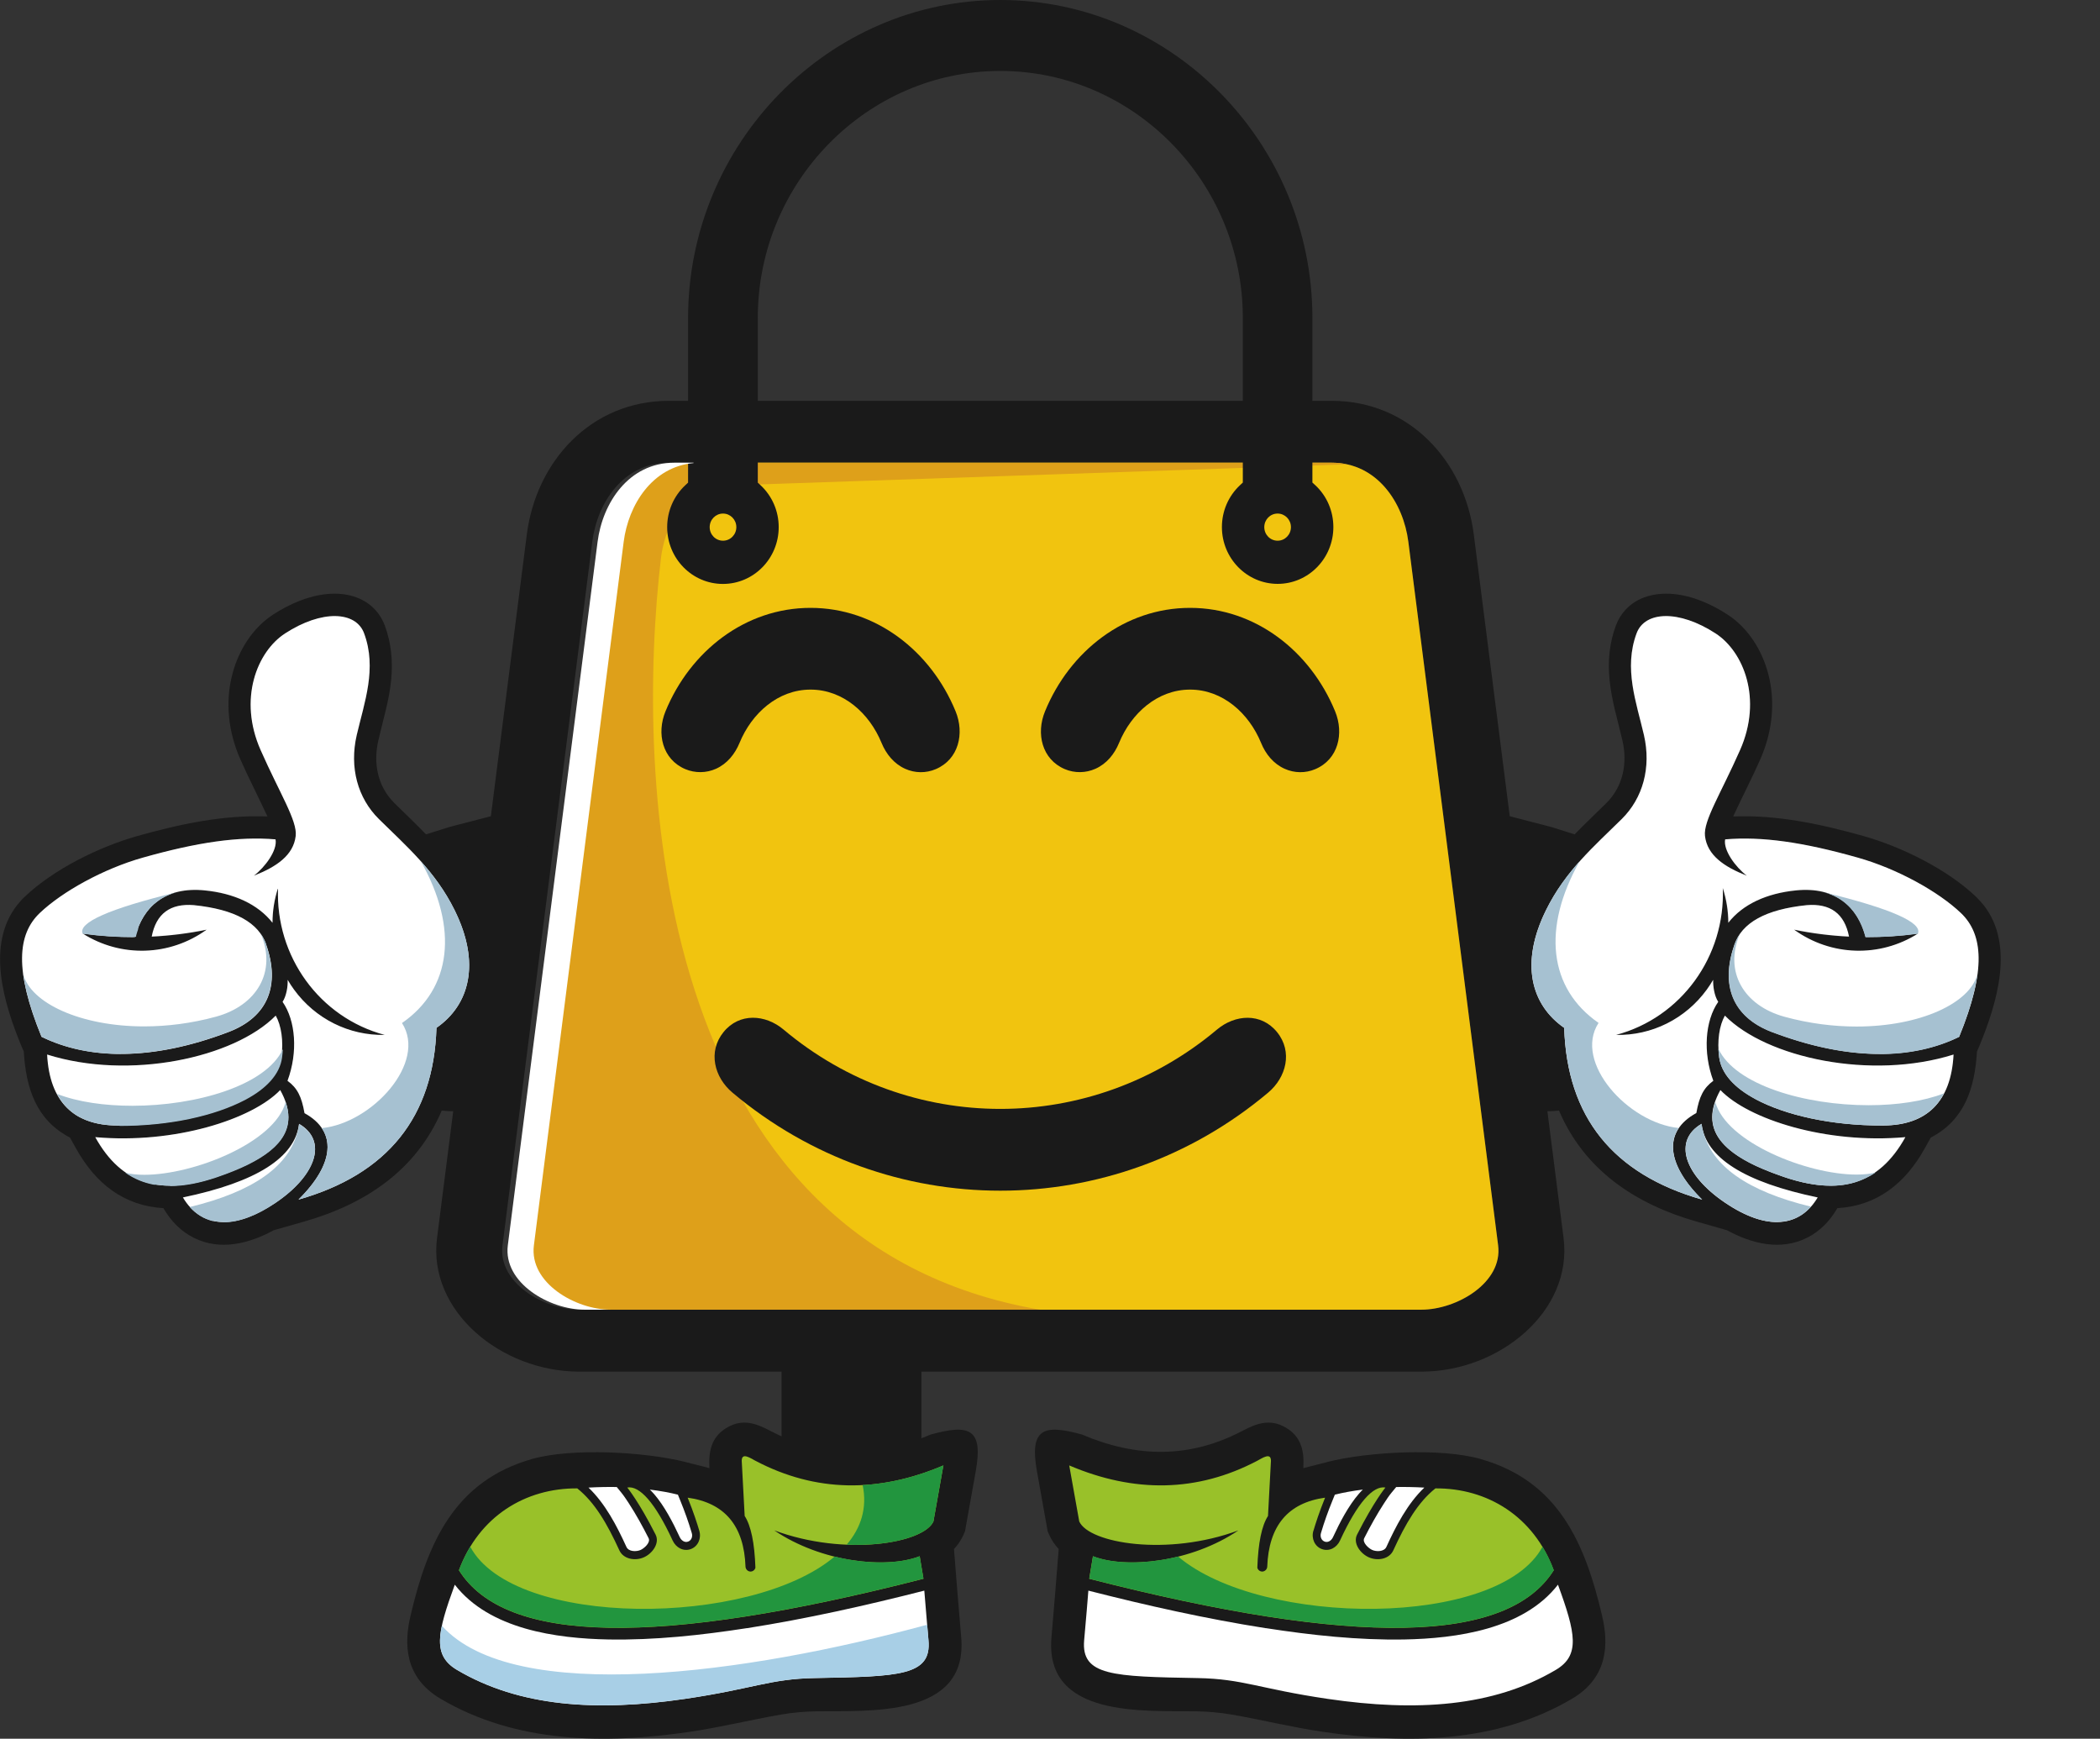 <svg width="122" height="101" viewBox="0 0 122 101" fill="none" xmlns="http://www.w3.org/2000/svg">
<rect x="0" y="0" width="122" height="101" fill="#333333" stroke="none"/>
<g clip-path="url(#clip0_7_2275)">
<path fill-rule="evenodd" clip-rule="evenodd" d="M38.866 26.877C36.201 26.877 34.693 29.222 34.408 31.471L29.192 72.339C28.915 74.522 31.613 76.078 33.65 76.078H82.576C84.614 76.078 87.315 74.522 87.034 72.339L81.818 31.471C81.533 29.222 80.021 26.877 77.361 26.877H38.866ZM38.866 23.283H77.361C81.9 23.283 85.078 26.806 85.62 31.044L90.836 71.915C91.374 76.153 87.12 79.676 82.576 79.676H33.65C29.11 79.676 24.848 76.153 25.39 71.915L30.606 31.044C31.148 26.806 34.322 23.283 38.866 23.283Z" fill="#1A1A1A"/>
<path fill-rule="evenodd" clip-rule="evenodd" d="M40.381 26.877C37.716 26.877 36.209 29.222 35.923 31.471L30.708 72.339C30.431 74.522 33.128 76.078 35.166 76.078H82.576C84.614 76.078 87.315 74.522 87.034 72.339L81.818 31.471C81.533 29.222 80.021 26.877 77.36 26.877H40.381Z" fill="#F1C40F"/>
<path fill-rule="evenodd" clip-rule="evenodd" d="M30.704 72.338L35.92 31.471C36.193 29.338 37.566 27.117 39.978 26.898C40.064 26.889 40.149 26.885 40.239 26.881C37.664 26.964 36.205 29.259 35.924 31.471L30.708 72.338H30.704Z" fill="#E6C09B"/>
<path fill-rule="evenodd" clip-rule="evenodd" d="M78.253 26.972C77.996 26.914 77.723 26.885 77.438 26.881C77.723 26.885 77.996 26.918 78.253 26.972Z" fill="#6A4420"/>
<path fill-rule="evenodd" clip-rule="evenodd" d="M40.302 26.877C40.302 26.877 40.307 26.877 40.311 26.877H40.302ZM40.243 26.881C40.243 26.881 40.256 26.881 40.26 26.881C40.256 26.881 40.247 26.881 40.243 26.881Z" fill="#E6C09B"/>
<path fill-rule="evenodd" clip-rule="evenodd" d="M60.442 76.078H35.166C33.226 76.078 30.688 74.671 30.688 72.654C30.688 72.55 30.696 72.446 30.708 72.338L35.924 31.471C36.205 29.259 37.668 26.964 40.239 26.881C40.247 26.881 40.251 26.881 40.255 26.881H40.28C40.28 26.881 40.292 26.881 40.296 26.881C40.296 26.881 40.3 26.881 40.304 26.881C40.308 26.881 40.316 26.881 40.32 26.881C40.32 26.881 40.325 26.881 40.328 26.881C40.337 26.881 40.341 26.881 40.349 26.881H77.389H77.397C77.401 26.881 77.405 26.881 77.409 26.881C77.413 26.881 77.418 26.881 77.422 26.881C77.707 26.885 77.98 26.918 78.237 26.972L76.232 27.043L72.186 27.18L44.619 28.122L43.466 28.159C41.278 28.159 39.249 29.384 38.666 31.197C38.54 31.591 38.45 31.998 38.401 32.397C36.914 44.972 37.745 72.193 60.425 76.078H60.442Z" fill="#DEA01A"/>
<path fill-rule="evenodd" clip-rule="evenodd" d="M55.516 41.32C56.041 42.602 55.699 44.109 54.366 44.677C53.792 44.922 53.152 44.914 52.582 44.657C51.938 44.366 51.481 43.806 51.212 43.15C50.508 41.436 48.988 40.058 47.089 40.058C45.19 40.058 43.67 41.436 42.965 43.15C42.696 43.806 42.24 44.366 41.596 44.657C41.029 44.91 40.386 44.918 39.811 44.677C38.475 44.109 38.136 42.602 38.662 41.32C40.096 37.821 43.299 35.31 47.089 35.31C50.882 35.31 54.081 37.825 55.516 41.32ZM60.711 41.32C62.145 37.821 65.348 35.31 69.138 35.31C72.927 35.31 76.126 37.825 77.564 41.32C78.09 42.602 77.752 44.109 76.415 44.677C75.841 44.922 75.201 44.914 74.63 44.657C73.983 44.366 73.526 43.806 73.261 43.15C72.556 41.436 71.037 40.058 69.138 40.058C67.239 40.058 65.719 41.436 65.014 43.15C64.745 43.806 64.289 44.366 63.641 44.657C63.074 44.91 62.43 44.918 61.86 44.677C60.523 44.109 60.181 42.602 60.711 41.32ZM45.52 59.805C52.83 65.951 63.392 65.951 70.702 59.805C71.754 58.921 73.269 58.817 74.19 59.954C75.115 61.091 74.724 62.586 73.673 63.469C64.639 71.064 51.587 71.064 42.553 63.469C41.498 62.586 41.111 61.091 42.032 59.954C42.953 58.813 44.469 58.921 45.52 59.805Z" fill="#1A1A1A"/>
<path fill-rule="evenodd" clip-rule="evenodd" d="M42.003 29.832C41.575 29.832 41.229 30.185 41.229 30.62C41.229 31.056 41.575 31.409 42.003 31.409C42.431 31.409 42.778 31.056 42.778 30.62C42.778 30.185 42.431 29.832 42.003 29.832ZM74.223 29.832C73.791 29.832 73.449 30.185 73.449 30.62C73.449 31.056 73.795 31.409 74.223 31.409C74.651 31.409 74.997 31.056 74.997 30.62C74.997 30.185 74.651 29.832 74.223 29.832ZM44.024 28.035L44.187 28.188C44.86 28.815 45.239 29.691 45.239 30.62C45.239 32.442 43.788 33.92 41.999 33.92C40.21 33.92 38.76 32.442 38.76 30.62C38.76 29.691 39.139 28.815 39.811 28.188L39.974 28.035V18.473C39.978 8.313 48.14 0 58.111 0C68.082 0 76.244 8.313 76.244 18.468V28.031L76.411 28.184C77.084 28.811 77.462 29.687 77.462 30.616C77.462 32.438 76.012 33.916 74.227 33.916C72.442 33.916 70.987 32.438 70.987 30.616C70.987 29.687 71.367 28.811 72.039 28.184L72.202 28.031V18.468C72.202 10.579 65.861 4.121 58.115 4.121C50.369 4.121 44.024 10.579 44.024 18.468V28.031V28.035Z" fill="#1A1A1A"/>
<path fill-rule="evenodd" clip-rule="evenodd" d="M10.627 69.554C11.65 71.276 13.541 71.529 16.018 69.853C18.39 68.246 19.042 66.254 17.375 65.279C17.139 67.242 14.889 68.665 10.631 69.554H10.627ZM5.534 66.059C10.15 66.47 14.649 65.022 16.279 63.324C17.542 65.59 16.267 67.113 12.607 68.362C9.384 69.462 7.082 68.852 5.534 66.059ZM2.738 61.257C7.514 62.764 13.59 61.457 16.018 58.995C16.34 59.568 16.479 60.456 16.348 61.419C16.218 62.374 15.456 63.2 14.246 63.847C12.51 64.773 9.853 65.395 6.821 65.379C4.299 65.37 2.881 64.005 2.738 61.257ZM15.533 47.42L15.452 47.246C14.963 46.2 14.437 45.175 13.969 44.121C13.272 42.548 13.06 40.805 13.508 39.128C13.871 37.759 14.682 36.468 15.867 35.7C16.805 35.09 17.901 34.609 19.013 34.505C20.04 34.41 21.099 34.65 21.821 35.447C22.049 35.7 22.228 35.999 22.35 36.323C22.733 37.352 22.831 38.406 22.725 39.498C22.607 40.705 22.249 41.834 21.98 43.009C21.674 44.333 21.935 45.686 22.917 46.653C23.528 47.255 24.151 47.848 24.75 48.466L26.136 48.031L29.901 47.055C31.947 49.674 29.824 57.584 30.272 62.498L30.239 62.66L30.125 62.781C28.886 64.092 27.387 64.719 25.663 64.511C24.192 67.968 21.226 69.944 17.693 70.952L15.9 71.463C14.466 72.247 12.783 72.671 11.251 71.898C10.521 71.533 9.951 70.948 9.531 70.243L9.494 70.18C7.204 70.047 5.558 68.761 4.417 66.711L4.067 66.08C2.099 65.059 1.508 63.208 1.381 61.071L1.235 60.747V60.739C0.232 58.302 -0.823 54.903 0.99 52.583C1.129 52.409 1.275 52.243 1.438 52.09C3.109 50.496 5.758 49.193 7.958 48.57C10.403 47.881 12.982 47.321 15.537 47.429L15.533 47.42ZM2.416 60.224C0.827 56.343 1.027 54.264 2.315 53.04C3.627 51.791 6.014 50.471 8.3 49.824C11.499 48.919 13.871 48.583 16.01 48.761C16.128 49.392 15.407 50.371 14.751 50.873C16.071 50.355 17.053 49.691 17.183 48.562C17.285 47.686 16.259 46.092 15.146 43.577C13.826 40.602 14.942 37.854 16.564 36.8C18.703 35.41 20.672 35.501 21.152 36.783C21.919 38.83 21.169 40.805 20.729 42.702C20.293 44.582 20.786 46.366 22.02 47.587C23.597 49.143 25.284 50.587 26.413 52.874C27.937 55.953 27.281 58.369 25.358 59.709C25.195 64.885 22.522 68.209 17.346 69.686C19.433 67.628 19.628 65.727 17.693 64.665C17.526 63.714 17.277 63.212 16.707 62.793C17.326 61.133 17.188 59.294 16.422 58.207C16.646 57.867 16.735 57.294 16.715 56.929C16.825 57.124 16.951 57.31 17.086 57.497C18.32 59.195 20.285 60.174 22.359 60.129C18.577 59.124 15.998 55.572 16.157 51.596C15.941 52.255 15.835 52.936 15.835 53.613C14.991 52.538 13.602 51.903 11.894 51.733C9.604 51.504 8.313 52.67 7.852 54.443C6.838 54.447 5.819 54.38 4.808 54.239C7.033 55.65 9.873 55.563 12.008 54.015C10.953 54.227 9.89 54.364 8.818 54.418C9.075 53.081 9.894 52.471 11.279 52.592C13.651 52.837 15.048 53.608 15.476 54.907C16.271 57.203 15.615 59.07 13.284 59.958C8.814 61.66 5.122 61.56 2.416 60.236V60.224Z" fill="#1A1A1A"/>
<path fill-rule="evenodd" clip-rule="evenodd" d="M16.279 63.32C17.542 65.59 16.267 67.109 12.607 68.359C9.384 69.458 7.082 68.848 5.534 66.055C10.15 66.466 14.649 65.017 16.279 63.32ZM17.375 65.283C17.139 67.246 14.889 68.67 10.627 69.558C11.65 71.276 13.541 71.533 16.018 69.857C18.39 68.251 19.042 66.258 17.375 65.283ZM17.689 64.661C19.624 65.723 19.429 67.624 17.342 69.682C22.517 68.205 25.191 64.881 25.354 59.705C27.281 58.369 27.933 55.949 26.409 52.87C25.28 50.583 23.593 49.139 22.016 47.582C20.777 46.362 20.288 44.578 20.724 42.698C21.165 40.801 21.914 38.825 21.148 36.779C20.668 35.501 18.699 35.406 16.56 36.796C14.938 37.85 13.826 40.598 15.142 43.573C16.254 46.088 17.281 47.682 17.179 48.558C17.049 49.682 16.067 50.351 14.747 50.869C15.403 50.367 16.128 49.388 16.006 48.757C13.867 48.578 11.499 48.915 8.296 49.819C6.014 50.463 3.623 51.787 2.31 53.036C1.023 54.264 0.823 56.344 2.412 60.224C5.122 61.548 8.81 61.648 13.28 59.946C15.615 59.058 16.267 57.19 15.472 54.895C15.044 53.596 13.647 52.824 11.275 52.579C9.89 52.463 9.071 53.073 8.814 54.405C9.881 54.352 10.949 54.219 12.004 54.003C9.869 55.547 7.029 55.638 4.804 54.227C5.815 54.368 6.829 54.434 7.848 54.43C8.309 52.658 9.6 51.492 11.89 51.72C13.598 51.89 14.983 52.525 15.831 53.6C15.831 52.924 15.937 52.239 16.153 51.583C15.994 55.559 18.573 59.112 22.355 60.116C20.28 60.162 18.316 59.182 17.082 57.485C16.947 57.302 16.825 57.111 16.711 56.916C16.731 57.282 16.642 57.854 16.417 58.195C17.179 59.286 17.318 61.125 16.703 62.781C17.277 63.2 17.522 63.702 17.689 64.652V64.661ZM14.246 63.843C15.456 63.196 16.218 62.374 16.348 61.419C16.479 60.456 16.34 59.568 16.018 58.996C13.589 61.457 7.51 62.76 2.738 61.257C2.881 64.009 4.299 65.37 6.821 65.379C9.853 65.391 12.51 64.773 14.246 63.847V63.843Z" fill="white"/>
<path fill-rule="evenodd" clip-rule="evenodd" d="M26.409 52.874C25.859 51.766 25.183 50.857 24.449 50.035C25.183 50.853 25.859 51.766 26.409 52.874ZM17.363 69.662C17.363 69.662 17.367 69.657 17.371 69.653C17.371 69.653 17.367 69.657 17.363 69.662ZM17.343 69.682C17.343 69.682 17.355 69.67 17.359 69.666C17.355 69.67 17.347 69.674 17.343 69.682Z" fill="#112C3C"/>
<path fill-rule="evenodd" clip-rule="evenodd" d="M17.343 69.682C17.343 69.682 17.355 69.67 17.359 69.666C17.359 69.666 17.363 69.662 17.367 69.657C17.367 69.657 17.371 69.653 17.375 69.649C17.379 69.645 17.387 69.637 17.391 69.632C18.952 68.072 19.421 66.603 18.695 65.532C21.617 65.242 24.832 61.714 23.353 59.427C26.25 57.423 26.645 53.92 24.453 50.035C25.187 50.857 25.863 51.766 26.413 52.874C26.992 54.04 27.257 55.111 27.257 56.065C27.257 57.63 26.556 58.875 25.358 59.705C25.195 64.88 22.522 68.205 17.347 69.682H17.343Z" fill="#A6C1D1"/>
<path fill-rule="evenodd" clip-rule="evenodd" d="M11.027 70.102C11.027 70.102 11.027 70.102 11.023 70.102H11.027ZM12.335 70.907C12.31 70.903 12.286 70.894 12.265 70.886C12.261 70.886 12.253 70.886 12.249 70.882C12.249 70.882 12.241 70.882 12.237 70.878C12.237 70.878 12.237 70.878 12.233 70.878H12.225C12.225 70.878 12.22 70.878 12.216 70.878C12.216 70.878 12.212 70.878 12.208 70.878C12.208 70.878 12.2 70.878 12.196 70.878C11.78 70.749 11.414 70.512 11.1 70.185C11.1 70.185 11.092 70.176 11.088 70.172C11.088 70.172 11.088 70.172 11.088 70.168C11.088 70.168 11.088 70.168 11.084 70.164C11.084 70.164 11.079 70.16 11.075 70.156C11.075 70.151 11.067 70.147 11.063 70.143C11.059 70.135 11.051 70.131 11.043 70.122C11.405 70.529 11.846 70.803 12.351 70.927L12.335 70.907ZM12.351 70.911C12.351 70.911 12.343 70.911 12.339 70.911C12.343 70.911 12.347 70.911 12.351 70.911ZM12.363 70.915C12.363 70.915 12.363 70.915 12.359 70.915C12.359 70.915 12.359 70.915 12.363 70.915Z" fill="#A6C1D1"/>
<path fill-rule="evenodd" clip-rule="evenodd" d="M17.302 65.653C17.302 65.653 17.302 65.644 17.302 65.64C17.33 65.524 17.355 65.399 17.367 65.279C17.351 65.403 17.33 65.528 17.297 65.653H17.302ZM16.018 69.853C17.497 68.852 18.308 67.703 18.304 66.74C18.304 67.698 17.497 68.852 16.018 69.853ZM11.071 70.151C11.071 70.151 11.071 70.151 11.067 70.147C11.067 70.147 11.067 70.147 11.071 70.151ZM11.088 70.172C11.088 70.172 11.079 70.164 11.075 70.16C11.079 70.164 11.083 70.168 11.088 70.172ZM12.188 70.865C11.772 70.737 11.405 70.5 11.092 70.172C11.405 70.504 11.772 70.737 12.188 70.865ZM12.2 70.869C12.2 70.869 12.192 70.869 12.188 70.869C12.192 70.869 12.196 70.869 12.2 70.869ZM12.216 70.873C12.216 70.873 12.212 70.873 12.208 70.873C12.208 70.873 12.212 70.873 12.216 70.873ZM12.232 70.878C12.232 70.878 12.232 70.878 12.229 70.878C12.229 70.878 12.229 70.878 12.232 70.878Z" fill="#112C3C"/>
<path fill-rule="evenodd" clip-rule="evenodd" d="M13.003 70.986C12.791 70.986 12.587 70.965 12.396 70.919C12.396 70.919 12.383 70.919 12.379 70.919C12.375 70.919 12.371 70.919 12.363 70.919C12.363 70.919 12.363 70.919 12.359 70.919C12.359 70.919 12.355 70.919 12.351 70.919C12.351 70.919 12.342 70.919 12.338 70.919C12.338 70.919 12.338 70.919 12.334 70.919C11.829 70.795 11.393 70.521 11.026 70.114C14.722 69.218 16.817 67.736 17.306 65.669C17.338 65.549 17.363 65.424 17.375 65.296C18.003 65.661 18.304 66.175 18.304 66.756C18.304 67.715 17.497 68.869 16.018 69.869C14.881 70.637 13.867 71.002 13.003 71.002V70.986Z" fill="#A6C1D1"/>
<path fill-rule="evenodd" clip-rule="evenodd" d="M16.385 61.054C16.385 61.008 16.389 60.963 16.393 60.921C16.393 60.967 16.389 61.008 16.385 61.054ZM14.246 63.843C15.456 63.196 16.218 62.374 16.348 61.419C16.356 61.361 16.364 61.303 16.369 61.245C16.36 61.303 16.356 61.361 16.348 61.419C16.218 62.374 15.456 63.2 14.246 63.847V63.843ZM14.168 63.885C14.168 63.885 14.197 63.868 14.213 63.86C14.213 63.86 14.18 63.876 14.168 63.885ZM3.7 64.142C3.541 63.955 3.403 63.743 3.28 63.515C3.403 63.748 3.541 63.955 3.7 64.142ZM3.716 64.158C3.716 64.158 3.708 64.146 3.7 64.142C3.704 64.146 3.708 64.154 3.716 64.158ZM3.728 64.175C3.728 64.175 3.72 64.167 3.716 64.163C3.72 64.163 3.724 64.171 3.728 64.175ZM3.745 64.196C3.745 64.196 3.737 64.183 3.733 64.179C3.733 64.179 3.741 64.188 3.745 64.196ZM3.757 64.208C3.757 64.208 3.749 64.2 3.749 64.196C3.749 64.196 3.757 64.204 3.757 64.208ZM3.777 64.229C3.777 64.229 3.769 64.221 3.765 64.216C3.765 64.216 3.773 64.225 3.777 64.229ZM3.79 64.241C3.79 64.241 3.786 64.237 3.781 64.233C3.781 64.233 3.786 64.237 3.79 64.241ZM3.802 64.258C3.802 64.258 3.798 64.254 3.794 64.25C3.794 64.25 3.798 64.254 3.802 64.258ZM3.818 64.275C3.818 64.275 3.818 64.275 3.814 64.27C3.814 64.27 3.814 64.27 3.818 64.275ZM4.511 64.827C4.511 64.827 4.511 64.827 4.507 64.827C4.507 64.827 4.507 64.827 4.511 64.827ZM4.527 64.835C4.527 64.835 4.527 64.835 4.523 64.835H4.527ZM4.552 64.852C4.552 64.852 4.548 64.852 4.543 64.852C4.543 64.852 4.548 64.852 4.552 64.852ZM4.572 64.86C4.572 64.86 4.564 64.86 4.564 64.856C4.564 64.856 4.568 64.86 4.572 64.864V64.86ZM4.592 64.872C4.592 64.872 4.588 64.872 4.584 64.868C4.584 64.868 4.592 64.868 4.592 64.872ZM4.617 64.885C4.617 64.885 4.609 64.881 4.605 64.876C4.609 64.876 4.613 64.881 4.617 64.885ZM4.637 64.897C4.637 64.897 4.629 64.893 4.625 64.889C4.629 64.889 4.633 64.893 4.637 64.897ZM4.658 64.91C4.658 64.91 4.645 64.906 4.641 64.901C4.645 64.901 4.653 64.906 4.658 64.91ZM4.678 64.918C4.678 64.918 4.666 64.914 4.662 64.91C4.666 64.91 4.67 64.914 4.678 64.918ZM4.702 64.93C4.702 64.93 4.69 64.926 4.686 64.922C4.69 64.922 4.698 64.926 4.706 64.93H4.702ZM4.719 64.939C4.719 64.939 4.706 64.934 4.698 64.93C4.702 64.93 4.711 64.934 4.719 64.939ZM4.764 64.959C4.764 64.959 4.739 64.947 4.723 64.939C4.735 64.947 4.747 64.951 4.764 64.959ZM4.804 64.98C4.804 64.98 4.776 64.968 4.764 64.964C4.776 64.968 4.792 64.976 4.804 64.984V64.98ZM6.789 65.379C6.023 65.37 5.363 65.242 4.808 64.98C5.363 65.237 6.027 65.37 6.789 65.379ZM6.931 65.379C9.869 65.379 12.444 64.781 14.16 63.889C12.444 64.781 9.865 65.379 6.927 65.379H6.931Z" fill="#112C3C"/>
<path fill-rule="evenodd" clip-rule="evenodd" d="M6.923 65.379C6.923 65.379 6.886 65.379 6.87 65.379H6.789C6.023 65.37 5.362 65.242 4.808 64.98C4.808 64.98 4.78 64.968 4.768 64.959C4.755 64.951 4.743 64.947 4.727 64.939C4.727 64.939 4.715 64.934 4.706 64.93C4.706 64.93 4.694 64.926 4.69 64.922H4.686C4.682 64.922 4.674 64.918 4.67 64.914C4.666 64.914 4.658 64.91 4.653 64.906C4.653 64.906 4.649 64.906 4.645 64.906C4.641 64.906 4.637 64.901 4.633 64.897C4.633 64.897 4.633 64.897 4.625 64.897C4.621 64.897 4.617 64.893 4.613 64.889C4.613 64.889 4.609 64.889 4.605 64.885C4.605 64.885 4.6 64.885 4.596 64.881C4.596 64.881 4.588 64.881 4.584 64.872C4.58 64.872 4.576 64.872 4.576 64.864C4.576 64.864 4.568 64.864 4.568 64.86C4.568 64.86 4.564 64.86 4.56 64.86C4.552 64.86 4.547 64.852 4.543 64.847C4.543 64.847 4.543 64.847 4.539 64.847C4.539 64.847 4.531 64.847 4.527 64.839C4.527 64.839 4.527 64.839 4.523 64.839C4.511 64.831 4.499 64.823 4.486 64.818C4.474 64.81 4.462 64.802 4.45 64.793C4.45 64.793 4.425 64.777 4.413 64.769C4.23 64.648 4.059 64.511 3.904 64.353C3.904 64.353 3.883 64.333 3.871 64.32C3.867 64.312 3.859 64.308 3.855 64.299C3.855 64.299 3.851 64.295 3.847 64.291C3.847 64.291 3.847 64.291 3.843 64.287C3.843 64.287 3.834 64.279 3.83 64.275C3.83 64.275 3.826 64.27 3.822 64.266C3.822 64.266 3.818 64.262 3.814 64.258C3.814 64.258 3.81 64.254 3.806 64.25C3.806 64.25 3.806 64.25 3.802 64.246C3.798 64.242 3.794 64.237 3.79 64.233L3.785 64.229C3.785 64.229 3.777 64.221 3.777 64.216C3.773 64.212 3.769 64.204 3.765 64.2C3.765 64.196 3.757 64.192 3.753 64.188C3.749 64.179 3.745 64.175 3.737 64.171C3.578 63.984 3.439 63.773 3.317 63.544C4.519 64.013 6.071 64.233 7.693 64.233C11.393 64.233 15.444 63.063 16.43 60.95C16.43 60.996 16.43 61.038 16.422 61.083C16.422 61.141 16.413 61.199 16.405 61.257C16.405 61.262 16.405 61.266 16.405 61.27C16.397 61.328 16.393 61.386 16.385 61.444C16.254 62.399 15.492 63.225 14.282 63.872C14.282 63.872 14.262 63.885 14.25 63.889C14.233 63.897 14.217 63.905 14.205 63.914C14.205 63.914 14.205 63.914 14.201 63.914C12.485 64.806 9.906 65.403 6.968 65.403H6.96L6.923 65.379Z" fill="#A6C1D1"/>
<path fill-rule="evenodd" clip-rule="evenodd" d="M15.464 54.866C15.464 54.866 15.464 54.866 15.464 54.862C15.464 54.862 15.464 54.862 15.464 54.866ZM15.468 54.883V54.879C15.468 54.879 15.468 54.879 15.468 54.883ZM15.476 54.899C15.476 54.899 15.476 54.891 15.476 54.887C15.476 54.887 15.476 54.895 15.476 54.899ZM13.284 59.95C14.991 59.298 15.802 58.124 15.798 56.642C15.798 58.124 14.991 59.303 13.284 59.95ZM2.396 60.178C1.813 58.747 1.475 57.56 1.345 56.572C1.475 57.56 1.809 58.747 2.396 60.178ZM2.404 60.199C2.404 60.199 2.4 60.187 2.396 60.182C2.396 60.187 2.4 60.195 2.404 60.199ZM2.482 60.257C2.482 60.257 2.469 60.253 2.465 60.249C2.465 60.249 2.478 60.253 2.482 60.257Z" fill="#112C3C"/>
<path fill-rule="evenodd" clip-rule="evenodd" d="M7.029 61.224C5.306 61.224 3.782 60.884 2.482 60.257C2.478 60.257 2.469 60.253 2.465 60.249C2.449 60.241 2.433 60.236 2.421 60.228C2.421 60.228 2.412 60.207 2.408 60.199C2.408 60.195 2.404 60.187 2.4 60.182C1.817 58.751 1.479 57.564 1.349 56.576C1.765 58.261 4.678 59.622 8.374 59.622C9.698 59.622 11.128 59.448 12.575 59.05C14.914 58.402 16.083 56.452 15.158 54.256C15.285 54.434 15.387 54.63 15.46 54.837C15.46 54.837 15.46 54.841 15.46 54.845C15.46 54.849 15.46 54.858 15.464 54.862C15.464 54.862 15.464 54.862 15.464 54.866C15.464 54.866 15.464 54.87 15.464 54.874C15.464 54.874 15.464 54.874 15.464 54.879V54.883C15.464 54.883 15.464 54.891 15.464 54.895C15.676 55.509 15.786 56.09 15.786 56.634C15.786 58.116 14.979 59.294 13.272 59.942C10.97 60.818 8.875 61.216 7.017 61.216L7.029 61.224Z" fill="#A6C1D1"/>
<path fill-rule="evenodd" clip-rule="evenodd" d="M12.611 68.359C15.35 67.425 16.752 66.337 16.756 64.901C16.756 66.337 15.35 67.425 12.611 68.359ZM8.944 68.79C8.337 68.678 7.783 68.45 7.278 68.093C7.783 68.446 8.337 68.678 8.944 68.79ZM8.96 68.794C8.96 68.794 8.952 68.794 8.948 68.794C8.948 68.794 8.956 68.794 8.96 68.794ZM8.981 68.798C8.981 68.798 8.973 68.798 8.969 68.798C8.969 68.798 8.977 68.798 8.981 68.798ZM9.022 68.807C9.022 68.807 9.018 68.807 9.013 68.807C9.013 68.807 9.018 68.807 9.022 68.807ZM9.042 68.807C9.042 68.807 9.042 68.807 9.038 68.807C9.038 68.807 9.038 68.807 9.042 68.807ZM9.062 68.811C9.062 68.811 9.062 68.811 9.058 68.811C9.058 68.811 9.058 68.811 9.062 68.811Z" fill="#112C3C"/>
<path fill-rule="evenodd" clip-rule="evenodd" d="M9.881 68.877C9.613 68.877 9.352 68.856 9.099 68.819C9.099 68.819 9.087 68.819 9.079 68.819C9.079 68.819 9.067 68.819 9.062 68.819C9.062 68.819 9.062 68.819 9.058 68.819C9.054 68.819 9.046 68.819 9.042 68.819C9.042 68.819 9.042 68.819 9.038 68.819C9.034 68.819 9.03 68.819 9.026 68.819C9.026 68.819 9.022 68.819 9.018 68.819C9.018 68.819 9.009 68.819 9.005 68.819C9.005 68.819 9.001 68.819 8.997 68.819C8.993 68.819 8.989 68.819 8.985 68.819C8.985 68.819 8.977 68.819 8.973 68.819C8.973 68.819 8.969 68.819 8.965 68.819C8.965 68.819 8.956 68.819 8.952 68.819H8.948C8.341 68.707 7.787 68.479 7.282 68.122C7.6 68.205 7.974 68.242 8.386 68.242C11.246 68.242 15.961 66.375 16.593 64.022C16.703 64.333 16.756 64.623 16.756 64.901V64.914V64.926C16.756 66.362 15.35 67.45 12.612 68.383C11.617 68.724 10.709 68.898 9.886 68.898L9.881 68.877Z" fill="#A6C1D1"/>
<path fill-rule="evenodd" clip-rule="evenodd" d="M9.026 52.459C9.368 52.173 9.78 51.961 10.26 51.832C10.273 51.832 10.289 51.824 10.301 51.82C9.804 51.944 9.376 52.16 9.026 52.455V52.459ZM9.013 52.467C9.013 52.467 9.022 52.463 9.026 52.459C9.022 52.459 9.018 52.463 9.013 52.467ZM9.005 52.476C9.005 52.476 9.009 52.476 9.013 52.467C9.013 52.467 9.009 52.471 9.005 52.476ZM8.993 52.484C8.993 52.484 8.997 52.484 9.001 52.48C9.001 52.48 8.997 52.48 8.993 52.484ZM8.031 53.874C8.031 53.874 8.031 53.874 8.031 53.87C8.031 53.87 8.031 53.87 8.031 53.874ZM8.015 53.911C8.015 53.911 8.015 53.907 8.015 53.903C8.015 53.903 8.015 53.903 8.015 53.911ZM8.011 53.932C8.011 53.932 8.011 53.928 8.011 53.924C8.011 53.924 8.011 53.928 8.011 53.932ZM8.003 53.949C8.003 53.949 8.003 53.945 8.003 53.941C8.003 53.941 8.003 53.945 8.003 53.949ZM7.999 53.965C7.999 53.965 7.999 53.957 7.999 53.953C7.999 53.957 7.999 53.961 7.999 53.965ZM7.987 53.99C7.987 53.99 7.995 53.974 7.995 53.965C7.995 53.974 7.987 53.982 7.987 53.99ZM7.983 54.003C7.983 54.003 7.983 53.995 7.983 53.99C7.983 53.99 7.983 53.999 7.983 54.003ZM7.974 54.019C7.974 54.019 7.974 54.011 7.974 54.007C7.974 54.007 7.974 54.015 7.974 54.019ZM7.958 54.078C7.958 54.078 7.97 54.04 7.978 54.019C7.97 54.04 7.966 54.057 7.958 54.078ZM7.95 54.094C7.95 54.094 7.95 54.086 7.95 54.082C7.95 54.086 7.95 54.09 7.946 54.094H7.95ZM7.93 54.152C7.93 54.152 7.942 54.115 7.95 54.094C7.942 54.115 7.938 54.132 7.93 54.152ZM7.926 54.169C7.926 54.169 7.926 54.161 7.93 54.156C7.93 54.161 7.93 54.165 7.926 54.169ZM4.955 54.256C4.906 54.252 4.853 54.244 4.804 54.235C4.853 54.244 4.906 54.248 4.955 54.256ZM7.885 54.302C7.885 54.302 7.897 54.26 7.901 54.244C7.897 54.264 7.889 54.281 7.885 54.302ZM7.881 54.318C7.881 54.318 7.881 54.31 7.885 54.306C7.885 54.31 7.885 54.314 7.881 54.318ZM7.877 54.331C7.877 54.331 7.877 54.322 7.881 54.318C7.881 54.318 7.881 54.327 7.877 54.331ZM7.864 54.372C7.864 54.372 7.873 54.347 7.877 54.335C7.877 54.347 7.868 54.36 7.864 54.372ZM7.86 54.389C7.86 54.389 7.86 54.385 7.86 54.38C7.86 54.38 7.86 54.385 7.86 54.389ZM7.856 54.405V54.397C7.856 54.397 7.856 54.401 7.856 54.405ZM7.852 54.422C7.852 54.422 7.852 54.422 7.852 54.414C7.852 54.414 7.852 54.418 7.852 54.422Z" fill="#112C3C"/>
<path fill-rule="evenodd" clip-rule="evenodd" d="M7.738 54.439C6.809 54.439 5.88 54.38 4.955 54.256C4.906 54.252 4.853 54.244 4.804 54.235C4.519 53.604 6.32 52.791 10.26 51.832C9.779 51.957 9.368 52.173 9.026 52.459C9.022 52.459 9.018 52.463 9.013 52.467C9.013 52.467 9.009 52.471 9.005 52.476C9.005 52.476 9.005 52.476 9.001 52.48C9.001 52.48 8.997 52.48 8.993 52.484C8.993 52.484 8.985 52.492 8.981 52.492C8.981 52.492 8.973 52.496 8.969 52.501C8.969 52.501 8.96 52.509 8.956 52.509C8.569 52.849 8.276 53.285 8.064 53.791C8.064 53.791 8.052 53.824 8.044 53.841C8.044 53.841 8.044 53.849 8.04 53.853C8.04 53.853 8.04 53.853 8.04 53.858C8.04 53.858 8.04 53.866 8.035 53.87C8.035 53.874 8.035 53.878 8.027 53.887C8.027 53.887 8.027 53.887 8.027 53.895C8.027 53.895 8.027 53.899 8.027 53.903C8.027 53.903 8.027 53.907 8.027 53.911C8.027 53.911 8.027 53.916 8.027 53.92C8.027 53.92 8.027 53.924 8.027 53.928C8.027 53.928 8.027 53.928 8.027 53.932C8.027 53.936 8.027 53.941 8.027 53.945C8.027 53.945 8.019 53.961 8.019 53.97C8.019 53.97 8.019 53.978 8.019 53.982C8.019 53.982 8.019 53.982 8.019 53.986C8.019 53.986 8.019 53.995 8.019 53.999C8.011 54.019 8.007 54.036 7.999 54.057C7.999 54.061 7.999 54.065 7.995 54.069C7.987 54.09 7.982 54.107 7.974 54.127C7.974 54.127 7.974 54.14 7.97 54.144C7.962 54.169 7.954 54.194 7.946 54.219C7.942 54.239 7.934 54.256 7.93 54.277C7.93 54.277 7.93 54.289 7.925 54.293C7.925 54.293 7.925 54.306 7.921 54.31C7.921 54.322 7.913 54.335 7.909 54.347C7.909 54.347 7.909 54.347 7.909 54.356C7.909 54.356 7.909 54.36 7.909 54.364C7.909 54.364 7.909 54.368 7.909 54.372C7.909 54.372 7.909 54.376 7.909 54.38C7.909 54.38 7.909 54.385 7.909 54.389C7.909 54.389 7.909 54.393 7.909 54.397C7.909 54.401 7.909 54.41 7.905 54.414C7.868 54.414 7.832 54.414 7.795 54.414L7.738 54.439Z" fill="#A6C1D1"/>
<path fill-rule="evenodd" clip-rule="evenodd" d="M105.599 69.554C104.576 71.276 102.681 71.529 100.208 69.853C97.837 68.246 97.185 66.254 98.851 65.279C99.088 67.242 101.337 68.665 105.599 69.554ZM110.693 66.059C106.076 66.47 101.577 65.022 99.947 63.324C98.684 65.59 99.955 67.113 103.619 68.362C106.842 69.462 109.144 68.852 110.693 66.059ZM113.488 61.257C108.712 62.764 102.633 61.457 100.204 58.995C99.882 59.568 99.744 60.456 99.874 61.419C100.004 62.374 100.766 63.2 101.977 63.847C103.712 64.773 106.369 65.395 109.401 65.379C111.923 65.37 113.341 64.005 113.488 61.257ZM100.693 47.42L100.774 47.246C101.259 46.2 101.793 45.175 102.258 44.121C102.955 42.548 103.166 40.805 102.722 39.128C102.36 37.759 101.549 36.468 100.363 35.7C99.426 35.09 98.33 34.609 97.217 34.505C96.19 34.41 95.127 34.65 94.41 35.447C94.181 35.7 94.002 35.999 93.88 36.323C93.497 37.352 93.399 38.406 93.509 39.498C93.627 40.705 93.982 41.834 94.255 43.009C94.56 44.333 94.296 45.686 93.318 46.653C92.706 47.255 92.083 47.848 91.48 48.466L90.094 48.031L86.329 47.055C84.284 49.674 86.411 57.584 85.963 62.498L85.991 62.66L86.105 62.781C87.344 64.092 88.843 64.719 90.571 64.511C92.042 67.968 95.009 69.944 98.541 70.952L100.33 71.463C101.765 72.247 103.448 72.671 104.984 71.898C105.713 71.533 106.284 70.948 106.703 70.243L106.74 70.18C109.03 70.047 110.676 68.761 111.817 66.711L112.168 66.08C114.136 65.059 114.727 63.208 114.853 61.071L115 60.747V60.739C116.002 58.302 117.062 54.903 115.244 52.583C115.106 52.409 114.955 52.243 114.796 52.09C113.125 50.496 110.477 49.193 108.28 48.57C105.831 47.881 103.256 47.321 100.701 47.429L100.693 47.42ZM113.81 60.224C115.399 56.343 115.203 54.264 113.912 53.04C112.604 51.791 110.212 50.471 107.926 49.824C104.727 48.919 102.356 48.583 100.216 48.761C100.098 49.392 100.819 50.371 101.475 50.873C100.155 50.355 99.173 49.691 99.043 48.562C98.941 47.686 99.968 46.092 101.08 43.577C102.4 40.602 101.284 37.854 99.662 36.8C97.523 35.41 95.555 35.501 95.074 36.783C94.308 38.83 95.058 40.805 95.498 42.702C95.934 44.582 95.441 46.366 94.202 47.587C92.625 49.143 90.942 50.587 89.809 52.874C88.285 55.953 88.937 58.369 90.865 59.709C91.028 64.885 93.701 68.209 98.876 69.686C96.789 67.628 96.594 65.727 98.529 64.665C98.696 63.714 98.945 63.212 99.515 62.793C98.9 61.133 99.039 59.294 99.801 58.207C99.572 57.867 99.487 57.294 99.507 56.929C99.393 57.124 99.271 57.31 99.136 57.497C97.906 59.195 95.938 60.174 93.864 60.129C97.645 59.124 100.224 55.572 100.065 51.596C100.281 52.255 100.383 52.936 100.387 53.613C101.231 52.538 102.616 51.903 104.324 51.733C106.614 51.504 107.905 52.67 108.366 54.443C109.385 54.447 110.399 54.38 111.41 54.239C109.185 55.65 106.345 55.563 104.21 54.015C105.265 54.227 106.328 54.364 107.4 54.418C107.143 53.081 106.32 52.471 104.935 52.592C102.563 52.837 101.166 53.608 100.738 54.907C99.943 57.203 100.599 59.07 102.93 59.958C107.404 61.66 111.092 61.56 113.798 60.236L113.81 60.224Z" fill="#1A1A1A"/>
<path fill-rule="evenodd" clip-rule="evenodd" d="M99.947 63.32C98.684 65.59 99.955 67.109 103.619 68.359C106.842 69.458 109.144 68.848 110.693 66.055C106.076 66.466 101.577 65.017 99.947 63.32ZM98.851 65.283C99.088 67.246 101.337 68.67 105.599 69.558C104.576 71.276 102.681 71.533 100.208 69.857C97.837 68.251 97.18 66.258 98.851 65.283ZM98.537 64.661C96.602 65.723 96.797 67.624 98.884 69.682C93.705 68.205 91.036 64.881 90.873 59.705C88.945 58.369 88.293 55.949 89.817 52.87C90.946 50.583 92.633 49.139 94.21 47.582C95.449 46.362 95.938 44.578 95.506 42.698C95.066 40.801 94.316 38.825 95.082 36.779C95.563 35.501 97.531 35.406 99.67 36.796C101.292 37.85 102.408 40.598 101.088 43.573C99.976 46.088 98.949 47.682 99.051 48.558C99.181 49.682 100.163 50.351 101.483 50.869C100.827 50.367 100.106 49.388 100.224 48.757C102.364 48.578 104.735 48.915 107.934 49.819C110.216 50.463 112.608 51.787 113.92 53.036C115.207 54.264 115.407 56.344 113.818 60.224C111.108 61.548 107.42 61.648 102.95 59.946C100.62 59.058 99.964 57.19 100.758 54.895C101.186 53.596 102.584 52.824 104.955 52.579C106.341 52.463 107.16 53.073 107.42 54.405C106.349 54.352 105.285 54.219 104.23 54.003C106.365 55.547 109.205 55.638 111.43 54.227C110.42 54.368 109.405 54.434 108.386 54.43C107.926 52.658 106.634 51.492 104.344 51.72C102.637 51.89 101.247 52.525 100.408 53.6C100.408 52.924 100.298 52.239 100.086 51.583C100.245 55.559 97.665 59.112 93.884 60.116C95.958 60.162 97.922 59.182 99.157 57.485C99.291 57.302 99.413 57.111 99.528 56.916C99.511 57.282 99.597 57.854 99.821 58.195C99.059 59.286 98.92 61.125 99.536 62.781C98.965 63.2 98.717 63.702 98.55 64.652L98.537 64.661ZM101.981 63.843C100.77 63.196 100.008 62.374 99.878 61.419C99.748 60.456 99.886 59.568 100.208 58.996C102.637 61.457 108.712 62.76 113.492 61.257C113.349 64.009 111.927 65.37 109.405 65.379C106.373 65.391 103.716 64.773 101.981 63.847V63.843Z" fill="white"/>
<path fill-rule="evenodd" clip-rule="evenodd" d="M98.886 69.684C98.886 69.684 98.877 69.675 98.867 69.67C98.872 69.675 98.882 69.68 98.886 69.684Z" fill="#112C3C"/>
<path fill-rule="evenodd" clip-rule="evenodd" d="M90.436 51.773C90.436 51.773 90.436 51.77 90.439 51.77C90.439 51.77 90.439 51.773 90.436 51.773Z" fill="#112C3C"/>
<path fill-rule="evenodd" clip-rule="evenodd" d="M90.449 51.759C90.449 51.759 90.453 51.75 90.458 51.745C90.458 51.75 90.453 51.754 90.449 51.763V51.759Z" fill="#112C3C"/>
<path fill-rule="evenodd" clip-rule="evenodd" d="M90.465 51.737C90.868 51.114 91.313 50.554 91.777 50.031C91.313 50.554 90.868 51.11 90.465 51.737Z" fill="#112C3C"/>
<path fill-rule="evenodd" clip-rule="evenodd" d="M98.884 69.682C93.704 68.205 91.035 64.88 90.873 59.705C89.679 58.875 88.978 57.634 88.974 56.078C88.974 55.119 89.239 54.044 89.817 52.87C90.009 52.48 90.216 52.119 90.436 51.77C90.436 51.77 90.436 51.766 90.441 51.766C90.441 51.762 90.445 51.758 90.449 51.753C90.449 51.749 90.453 51.741 90.457 51.737C90.457 51.737 90.457 51.737 90.457 51.733C90.86 51.11 91.304 50.55 91.769 50.027C89.577 53.911 89.972 57.414 92.869 59.419C91.386 61.71 94.601 65.233 97.523 65.524C96.793 66.603 97.27 68.08 98.855 69.649C98.855 69.649 98.859 69.657 98.863 69.657C98.867 69.662 98.871 69.666 98.879 69.67L98.884 69.682Z" fill="#A6C1D1"/>
<path fill-rule="evenodd" clip-rule="evenodd" d="M103.684 70.948C104.279 70.849 104.788 70.562 105.204 70.097C104.8 70.554 104.299 70.84 103.72 70.944H103.716C103.716 70.944 103.712 70.944 103.708 70.944C103.704 70.944 103.7 70.944 103.696 70.944H103.692L103.684 70.948ZM103.667 70.952C103.667 70.952 103.676 70.952 103.68 70.952C103.676 70.952 103.672 70.952 103.667 70.952ZM103.655 70.952C103.655 70.952 103.655 70.952 103.659 70.952C103.659 70.952 103.659 70.952 103.655 70.952Z" fill="#A6C1D1"/>
<path fill-rule="evenodd" clip-rule="evenodd" d="M103.716 70.944C104.295 70.84 104.796 70.554 105.2 70.097C104.792 70.55 104.295 70.84 103.712 70.944H103.716ZM103.708 70.944C103.708 70.944 103.708 70.944 103.716 70.944C103.716 70.944 103.712 70.944 103.708 70.944Z" fill="#112C3C"/>
<path fill-rule="evenodd" clip-rule="evenodd" d="M98.929 65.673C98.892 65.544 98.868 65.416 98.851 65.283C98.863 65.403 98.888 65.528 98.921 65.644C98.921 65.652 98.925 65.665 98.929 65.673Z" fill="#112C3C"/>
<path fill-rule="evenodd" clip-rule="evenodd" d="M103.223 70.986C102.359 70.986 101.345 70.624 100.212 69.853C98.733 68.852 97.922 67.703 97.926 66.74C97.926 66.159 98.228 65.648 98.855 65.279C98.871 65.412 98.896 65.54 98.933 65.669C99.43 67.728 101.524 69.201 105.208 70.093C104.796 70.558 104.283 70.849 103.688 70.944C103.688 70.944 103.68 70.944 103.676 70.944C103.676 70.944 103.672 70.944 103.667 70.944C103.667 70.944 103.667 70.944 103.663 70.944C103.525 70.965 103.378 70.977 103.231 70.977L103.223 70.986Z" fill="#A6C1D1"/>
<path fill-rule="evenodd" clip-rule="evenodd" d="M99.853 61.195C99.845 61.104 99.837 61.013 99.833 60.925C99.833 61.017 99.841 61.104 99.853 61.199V61.195ZM101.98 63.843C100.77 63.196 100.008 62.374 99.878 61.419C100.008 62.374 100.77 63.2 101.98 63.847V63.843ZM109.433 65.379C111.112 65.362 112.298 64.748 112.942 63.515C112.298 64.748 111.112 65.366 109.433 65.379ZM109.295 65.379C106.328 65.379 103.729 64.769 102.009 63.86C103.724 64.769 106.324 65.374 109.295 65.379Z" fill="#112C3C"/>
<path fill-rule="evenodd" clip-rule="evenodd" d="M109.303 65.379H109.295C106.328 65.379 103.729 64.769 102.009 63.86C102.001 63.855 101.989 63.847 101.977 63.843C100.766 63.196 100.004 62.374 99.874 61.415C99.866 61.34 99.858 61.27 99.85 61.195C99.841 61.1 99.833 61.008 99.829 60.917C100.815 63.03 104.862 64.2 108.561 64.2C110.183 64.2 111.736 63.976 112.938 63.511C112.294 64.744 111.108 65.362 109.429 65.374H109.352C109.352 65.374 109.315 65.374 109.299 65.374L109.303 65.379Z" fill="#A6C1D1"/>
<path fill-rule="evenodd" clip-rule="evenodd" d="M100.75 54.901C100.75 54.901 100.75 54.892 100.755 54.883C100.755 54.887 100.755 54.892 100.75 54.901Z" fill="#112C3C"/>
<path fill-rule="evenodd" clip-rule="evenodd" d="M100.754 54.887C100.804 54.746 100.861 54.613 100.931 54.484C100.861 54.613 100.799 54.75 100.75 54.887H100.754Z" fill="#A6C1D1"/>
<path fill-rule="evenodd" clip-rule="evenodd" d="M100.754 54.887C100.803 54.746 100.861 54.613 100.931 54.484C100.861 54.613 100.799 54.746 100.754 54.887Z" fill="#112C3C"/>
<path fill-rule="evenodd" clip-rule="evenodd" d="M109.197 61.224H109.193C107.416 61.224 105.424 60.859 103.24 60.062C103.162 60.033 103.081 60.004 103.003 59.975C103.003 59.975 102.995 59.975 102.991 59.975C102.975 59.971 102.963 59.962 102.946 59.958C101.239 59.307 100.432 58.132 100.432 56.651C100.432 56.107 100.542 55.526 100.754 54.912C100.754 54.912 100.754 54.903 100.758 54.895C100.807 54.754 100.864 54.621 100.937 54.492C100.937 54.492 100.937 54.488 100.937 54.484C100.978 54.41 101.023 54.339 101.072 54.264C100.147 56.46 101.316 58.41 103.655 59.058C105.102 59.456 106.528 59.63 107.852 59.63C111.548 59.63 114.466 58.269 114.877 56.584C114.747 57.58 114.405 58.784 113.81 60.236C112.494 60.88 110.949 61.233 109.197 61.233V61.224Z" fill="#A6C1D1"/>
<path fill-rule="evenodd" clip-rule="evenodd" d="M103.57 68.342C103.57 68.342 103.557 68.342 103.549 68.338C103.553 68.338 103.561 68.338 103.57 68.346V68.342ZM103.594 68.35C103.594 68.35 103.582 68.346 103.574 68.342C103.582 68.342 103.586 68.346 103.594 68.35ZM103.618 68.358C103.618 68.358 103.602 68.354 103.598 68.35C103.606 68.35 103.61 68.354 103.618 68.358Z" fill="#112C3C"/>
<path fill-rule="evenodd" clip-rule="evenodd" d="M108.619 68.304C108.733 68.242 108.84 68.172 108.95 68.097C108.95 68.097 108.946 68.101 108.942 68.105C108.942 68.105 108.942 68.105 108.938 68.109C108.938 68.109 108.93 68.114 108.925 68.118C108.827 68.184 108.729 68.246 108.631 68.3L108.619 68.304ZM108.602 68.313C108.602 68.313 108.61 68.309 108.615 68.304C108.615 68.304 108.606 68.313 108.598 68.313H108.602ZM108.586 68.325C108.586 68.325 108.594 68.321 108.598 68.317C108.594 68.317 108.59 68.321 108.586 68.325ZM108.565 68.334C108.565 68.334 108.574 68.329 108.578 68.329C108.578 68.329 108.57 68.329 108.565 68.334Z" fill="#A6C1D1"/>
<path fill-rule="evenodd" clip-rule="evenodd" d="M102.05 67.74C102.05 67.74 102.05 67.74 102.046 67.74C102.046 67.74 102.046 67.74 102.05 67.74ZM102.066 67.748C102.066 67.748 102.066 67.748 102.062 67.748H102.066ZM102.111 67.769C102.111 67.769 102.086 67.757 102.078 67.753C102.086 67.757 102.099 67.761 102.111 67.769ZM102.127 67.773C102.127 67.773 102.115 67.769 102.111 67.765C102.111 67.765 102.119 67.769 102.127 67.773ZM102.143 67.782C102.143 67.782 102.131 67.778 102.127 67.773C102.131 67.773 102.139 67.778 102.143 67.782ZM108.928 68.109C108.928 68.109 108.928 68.109 108.932 68.109C108.932 68.109 108.932 68.109 108.928 68.114V68.109Z" fill="#112C3C"/>
<path fill-rule="evenodd" clip-rule="evenodd" d="M106.341 68.877C105.517 68.877 104.609 68.699 103.614 68.363C103.614 68.363 103.598 68.359 103.594 68.354C103.594 68.354 103.582 68.35 103.574 68.346C103.57 68.346 103.562 68.346 103.553 68.338C103.036 68.159 102.567 67.977 102.148 67.786C102.143 67.786 102.135 67.782 102.131 67.777C102.127 67.777 102.119 67.773 102.115 67.769C102.115 67.769 102.091 67.757 102.082 67.752H102.074C102.074 67.752 102.074 67.752 102.07 67.752C102.07 67.752 102.062 67.752 102.058 67.748C102.058 67.748 102.058 67.748 102.054 67.748C102.054 67.748 102.046 67.748 102.042 67.744C99.919 66.752 99.1 65.57 99.65 64.009C100.281 66.358 104.996 68.23 107.856 68.23C108.268 68.23 108.643 68.192 108.961 68.109C108.855 68.184 108.745 68.255 108.631 68.317C108.631 68.317 108.622 68.325 108.614 68.325C108.614 68.325 108.606 68.329 108.602 68.334C108.602 68.334 108.602 68.334 108.598 68.334C108.598 68.334 108.59 68.334 108.586 68.338C107.922 68.703 107.18 68.881 106.361 68.881L106.341 68.877Z" fill="#A6C1D1"/>
<path fill-rule="evenodd" clip-rule="evenodd" d="M111.263 54.26C111.316 54.252 111.369 54.244 111.422 54.239C111.369 54.248 111.316 54.252 111.263 54.26ZM108.488 54.439C108.451 54.439 108.415 54.439 108.378 54.439C108.036 53.127 107.241 52.148 105.925 51.82C105.937 51.82 105.949 51.824 105.962 51.828C107.258 52.164 108.04 53.135 108.378 54.434C108.415 54.434 108.451 54.434 108.488 54.434V54.439Z" fill="#112C3C"/>
<path fill-rule="evenodd" clip-rule="evenodd" d="M108.488 54.439C108.451 54.439 108.415 54.439 108.378 54.439C108.04 53.14 107.257 52.168 105.962 51.832C109.906 52.791 111.703 53.604 111.418 54.239C111.365 54.248 111.312 54.252 111.259 54.26C110.334 54.38 109.409 54.439 108.484 54.439H108.488Z" fill="#A6C1D1"/>
<path fill-rule="evenodd" clip-rule="evenodd" d="M31.017 72.339L36.233 31.471C36.506 29.338 37.88 27.118 40.292 26.898V26.877H39.179C36.514 26.877 35.007 29.222 34.717 31.471L29.502 72.339C29.225 74.522 31.922 76.078 33.959 76.078H35.475C33.438 76.078 30.736 74.522 31.017 72.339Z" fill="white"/>
<path fill-rule="evenodd" clip-rule="evenodd" d="M39.848 84.934L40.785 85.171C40.931 85.204 41.074 85.242 41.213 85.283C41.164 84.316 41.306 83.453 42.268 82.909C43.181 82.39 43.951 82.698 44.77 83.125C47.83 84.735 50.927 84.673 54.077 83.328C56.289 82.722 57.137 82.959 56.685 85.466C56.493 86.549 56.298 87.62 56.106 88.703L56.065 88.944L55.964 89.176C55.829 89.479 55.642 89.745 55.422 89.981C55.56 91.741 55.691 93.388 55.841 95.103C56.257 99.826 50.41 99.356 47.378 99.41C46.697 99.423 46.041 99.481 45.369 99.597C43.592 99.904 41.885 100.332 40.08 100.597C35.19 101.32 29.991 101.274 25.598 98.68C23.471 97.427 23.475 95.447 23.846 93.87C24.84 89.624 26.401 86.026 30.92 84.748C33.206 84.1 37.444 84.324 39.844 84.93L39.848 84.934Z" fill="#1A1A1A"/>
<path fill-rule="evenodd" clip-rule="evenodd" d="M40.626 88.919C40.5 88.491 40.292 87.844 39.95 86.997C42.105 87.296 43.23 88.636 43.311 91.015C43.324 91.16 43.438 91.272 43.576 91.288C43.719 91.301 43.849 91.206 43.886 91.069C43.837 89.62 43.625 88.62 43.262 88.06C43.148 85.922 43.128 85.532 43.091 84.856C43.091 84.353 43.576 84.69 43.89 84.856C47.374 86.69 51.037 86.732 54.806 85.125C54.419 87.296 54.228 88.379 54.228 88.379C53.657 89.649 49.102 90.425 44.982 88.898C47.716 90.753 51.502 91.156 53.429 90.4C53.576 91.272 53.649 91.708 53.649 91.708C38.202 95.667 29.347 95.505 26.662 91.214C27.827 88.072 30.533 86.437 33.536 86.458C34.546 87.263 35.272 88.504 35.981 90.056C36.213 90.566 36.889 90.687 37.395 90.467C37.904 90.247 38.34 89.641 38.087 89.143C37.126 87.242 36.441 86.408 36.441 86.408C37.154 86.283 38.067 87.296 39.078 89.487C39.269 89.902 39.705 90.139 40.129 89.985C40.553 89.832 40.756 89.359 40.626 88.919Z" fill="#99C129"/>
<path fill-rule="evenodd" clip-rule="evenodd" d="M43.393 94.576C40.756 94.986 38.026 95.281 35.357 95.235C32.33 95.177 28.434 94.65 26.421 92.052C25.386 94.874 25.121 96.161 26.556 97.007C30.178 99.145 34.644 99.444 39.807 98.684C43.776 98.099 44.729 97.522 47.345 97.477C52.28 97.389 54.122 97.344 53.938 95.281C53.824 93.945 53.743 92.986 53.698 92.397C50.3 93.264 46.852 94.036 43.389 94.58L43.393 94.576Z" fill="white"/>
<path fill-rule="evenodd" clip-rule="evenodd" d="M35.83 86.379C35.337 86.37 34.787 86.379 34.188 86.412C35.166 87.346 35.838 88.641 36.392 89.857C36.523 90.143 36.967 90.143 37.215 90.035C37.423 89.944 37.81 89.603 37.68 89.35C37.329 88.657 36.95 87.968 36.527 87.317C36.392 87.113 36.245 86.885 36.091 86.698L35.83 86.379Z" fill="white"/>
<path fill-rule="evenodd" clip-rule="evenodd" d="M37.985 86.769C38.597 87.475 39.098 88.442 39.489 89.288C39.575 89.475 39.766 89.624 39.974 89.55C40.174 89.475 40.251 89.255 40.19 89.056C40.002 88.417 39.778 87.794 39.526 87.176L39.383 86.823C38.906 86.703 38.364 86.603 37.753 86.528C37.835 86.607 37.912 86.69 37.981 86.769H37.985Z" fill="white"/>
<path fill-rule="evenodd" clip-rule="evenodd" d="M48.49 90.417C43.609 94.538 29.844 94.584 27.318 89.844C27.065 90.263 26.845 90.716 26.662 91.21C29.351 95.497 38.202 95.663 53.649 91.704L53.429 90.396C52.252 90.857 50.385 90.886 48.486 90.417H48.49Z" fill="#22953E"/>
<path fill-rule="evenodd" clip-rule="evenodd" d="M50.116 86.263C50.393 87.599 50.019 88.753 49.187 89.728C51.754 89.836 53.857 89.213 54.228 88.379L54.806 85.125C53.221 85.798 51.657 86.184 50.112 86.267L50.116 86.263Z" fill="#22953E"/>
<path fill-rule="evenodd" clip-rule="evenodd" d="M53.865 94.376C43.429 97.219 29.868 99.099 25.671 94.439C25.402 95.696 25.61 96.443 26.555 97.003C30.178 99.141 34.644 99.439 39.807 98.68C43.78 98.095 44.729 97.518 47.349 97.472C52.284 97.385 54.126 97.34 53.942 95.277L53.865 94.372V94.376Z" fill="#A8CFE6"/>
<path d="M53.531 78.153H45.406V85.217H53.531V78.153Z" fill="#1A1A1A"/>
<path fill-rule="evenodd" clip-rule="evenodd" d="M77.088 84.934L76.15 85.171C76.004 85.204 75.861 85.242 75.718 85.283C75.771 84.316 75.625 83.453 74.667 82.909C73.75 82.39 72.98 82.698 72.161 83.125C69.101 84.735 66.004 84.673 62.854 83.328C60.642 82.722 59.794 82.959 60.242 85.466C60.434 86.549 60.629 87.62 60.821 88.703L60.861 88.944L60.963 89.176C61.098 89.479 61.285 89.745 61.505 89.981C61.367 91.741 61.236 93.388 61.086 95.103C60.666 99.826 66.517 99.356 69.545 99.41C70.225 99.423 70.886 99.481 71.554 99.597C73.331 99.904 75.038 100.332 76.843 100.597C81.733 101.32 86.932 101.274 91.325 98.68C93.452 97.427 93.448 95.447 93.077 93.87C92.083 89.624 90.526 86.026 86.003 84.748C83.721 84.1 79.475 84.324 77.079 84.93L77.088 84.934Z" fill="#1A1A1A"/>
<path fill-rule="evenodd" clip-rule="evenodd" d="M76.305 88.919C76.431 88.491 76.639 87.844 76.981 86.997C74.822 87.296 73.705 88.636 73.62 91.015C73.607 91.16 73.493 91.272 73.355 91.288C73.212 91.301 73.082 91.206 73.045 91.069C73.094 89.62 73.302 88.62 73.665 88.06C73.779 85.922 73.799 85.532 73.836 84.856C73.836 84.353 73.347 84.69 73.037 84.856C69.553 86.69 65.89 86.732 62.117 85.125C62.504 87.296 62.699 88.379 62.699 88.379C63.27 89.649 67.825 90.425 71.945 88.898C69.207 90.753 65.425 91.156 63.494 90.4C63.347 91.272 63.278 91.708 63.278 91.708C78.725 95.667 87.576 95.505 90.265 91.214C89.1 88.072 86.398 86.437 83.391 86.458C82.38 87.263 81.655 88.504 80.946 90.056C80.714 90.566 80.042 90.687 79.532 90.467C79.027 90.247 78.587 89.641 78.84 89.143C79.801 87.242 80.486 86.408 80.486 86.408C79.773 86.283 78.86 87.296 77.849 89.487C77.658 89.902 77.226 90.139 76.798 89.985C76.374 89.832 76.171 89.359 76.301 88.919H76.305Z" fill="#99C129"/>
<path fill-rule="evenodd" clip-rule="evenodd" d="M73.538 94.576C76.175 94.986 78.905 95.281 81.574 95.235C84.601 95.177 88.497 94.65 90.51 92.052C91.545 94.874 91.814 96.161 90.375 97.007C86.757 99.145 82.287 99.444 77.124 98.684C73.155 98.099 72.202 97.522 69.582 97.477C64.651 97.389 62.805 97.344 62.984 95.281C63.103 93.945 63.184 92.986 63.229 92.397C66.627 93.264 70.075 94.036 73.538 94.58V94.576Z" fill="white"/>
<path fill-rule="evenodd" clip-rule="evenodd" d="M81.105 86.379C81.598 86.37 82.148 86.379 82.747 86.412C81.769 87.346 81.097 88.641 80.543 89.857C80.412 90.143 79.964 90.143 79.72 90.035C79.512 89.944 79.129 89.603 79.255 89.35C79.606 88.657 79.989 87.968 80.412 87.317C80.543 87.113 80.694 86.885 80.849 86.698L81.113 86.379H81.105Z" fill="white"/>
<path fill-rule="evenodd" clip-rule="evenodd" d="M78.946 86.769C78.334 87.475 77.833 88.442 77.442 89.288C77.356 89.475 77.169 89.624 76.957 89.55C76.757 89.475 76.684 89.255 76.741 89.056C76.929 88.417 77.153 87.794 77.405 87.176L77.548 86.823C78.025 86.703 78.567 86.603 79.174 86.528C79.092 86.607 79.015 86.69 78.946 86.769Z" fill="white"/>
<path fill-rule="evenodd" clip-rule="evenodd" d="M68.441 90.417C73.322 94.538 87.087 94.584 89.614 89.844C89.87 90.263 90.086 90.716 90.269 91.21C87.58 95.497 78.734 95.663 63.282 91.704L63.498 90.396C64.676 90.857 66.542 90.886 68.441 90.417Z" fill="#22953E"/>
</g>
<defs>
<clipPath id="clip0_7_2275">
<rect width="122" height="101" fill="white"/>
</clipPath>
</defs>
</svg>
